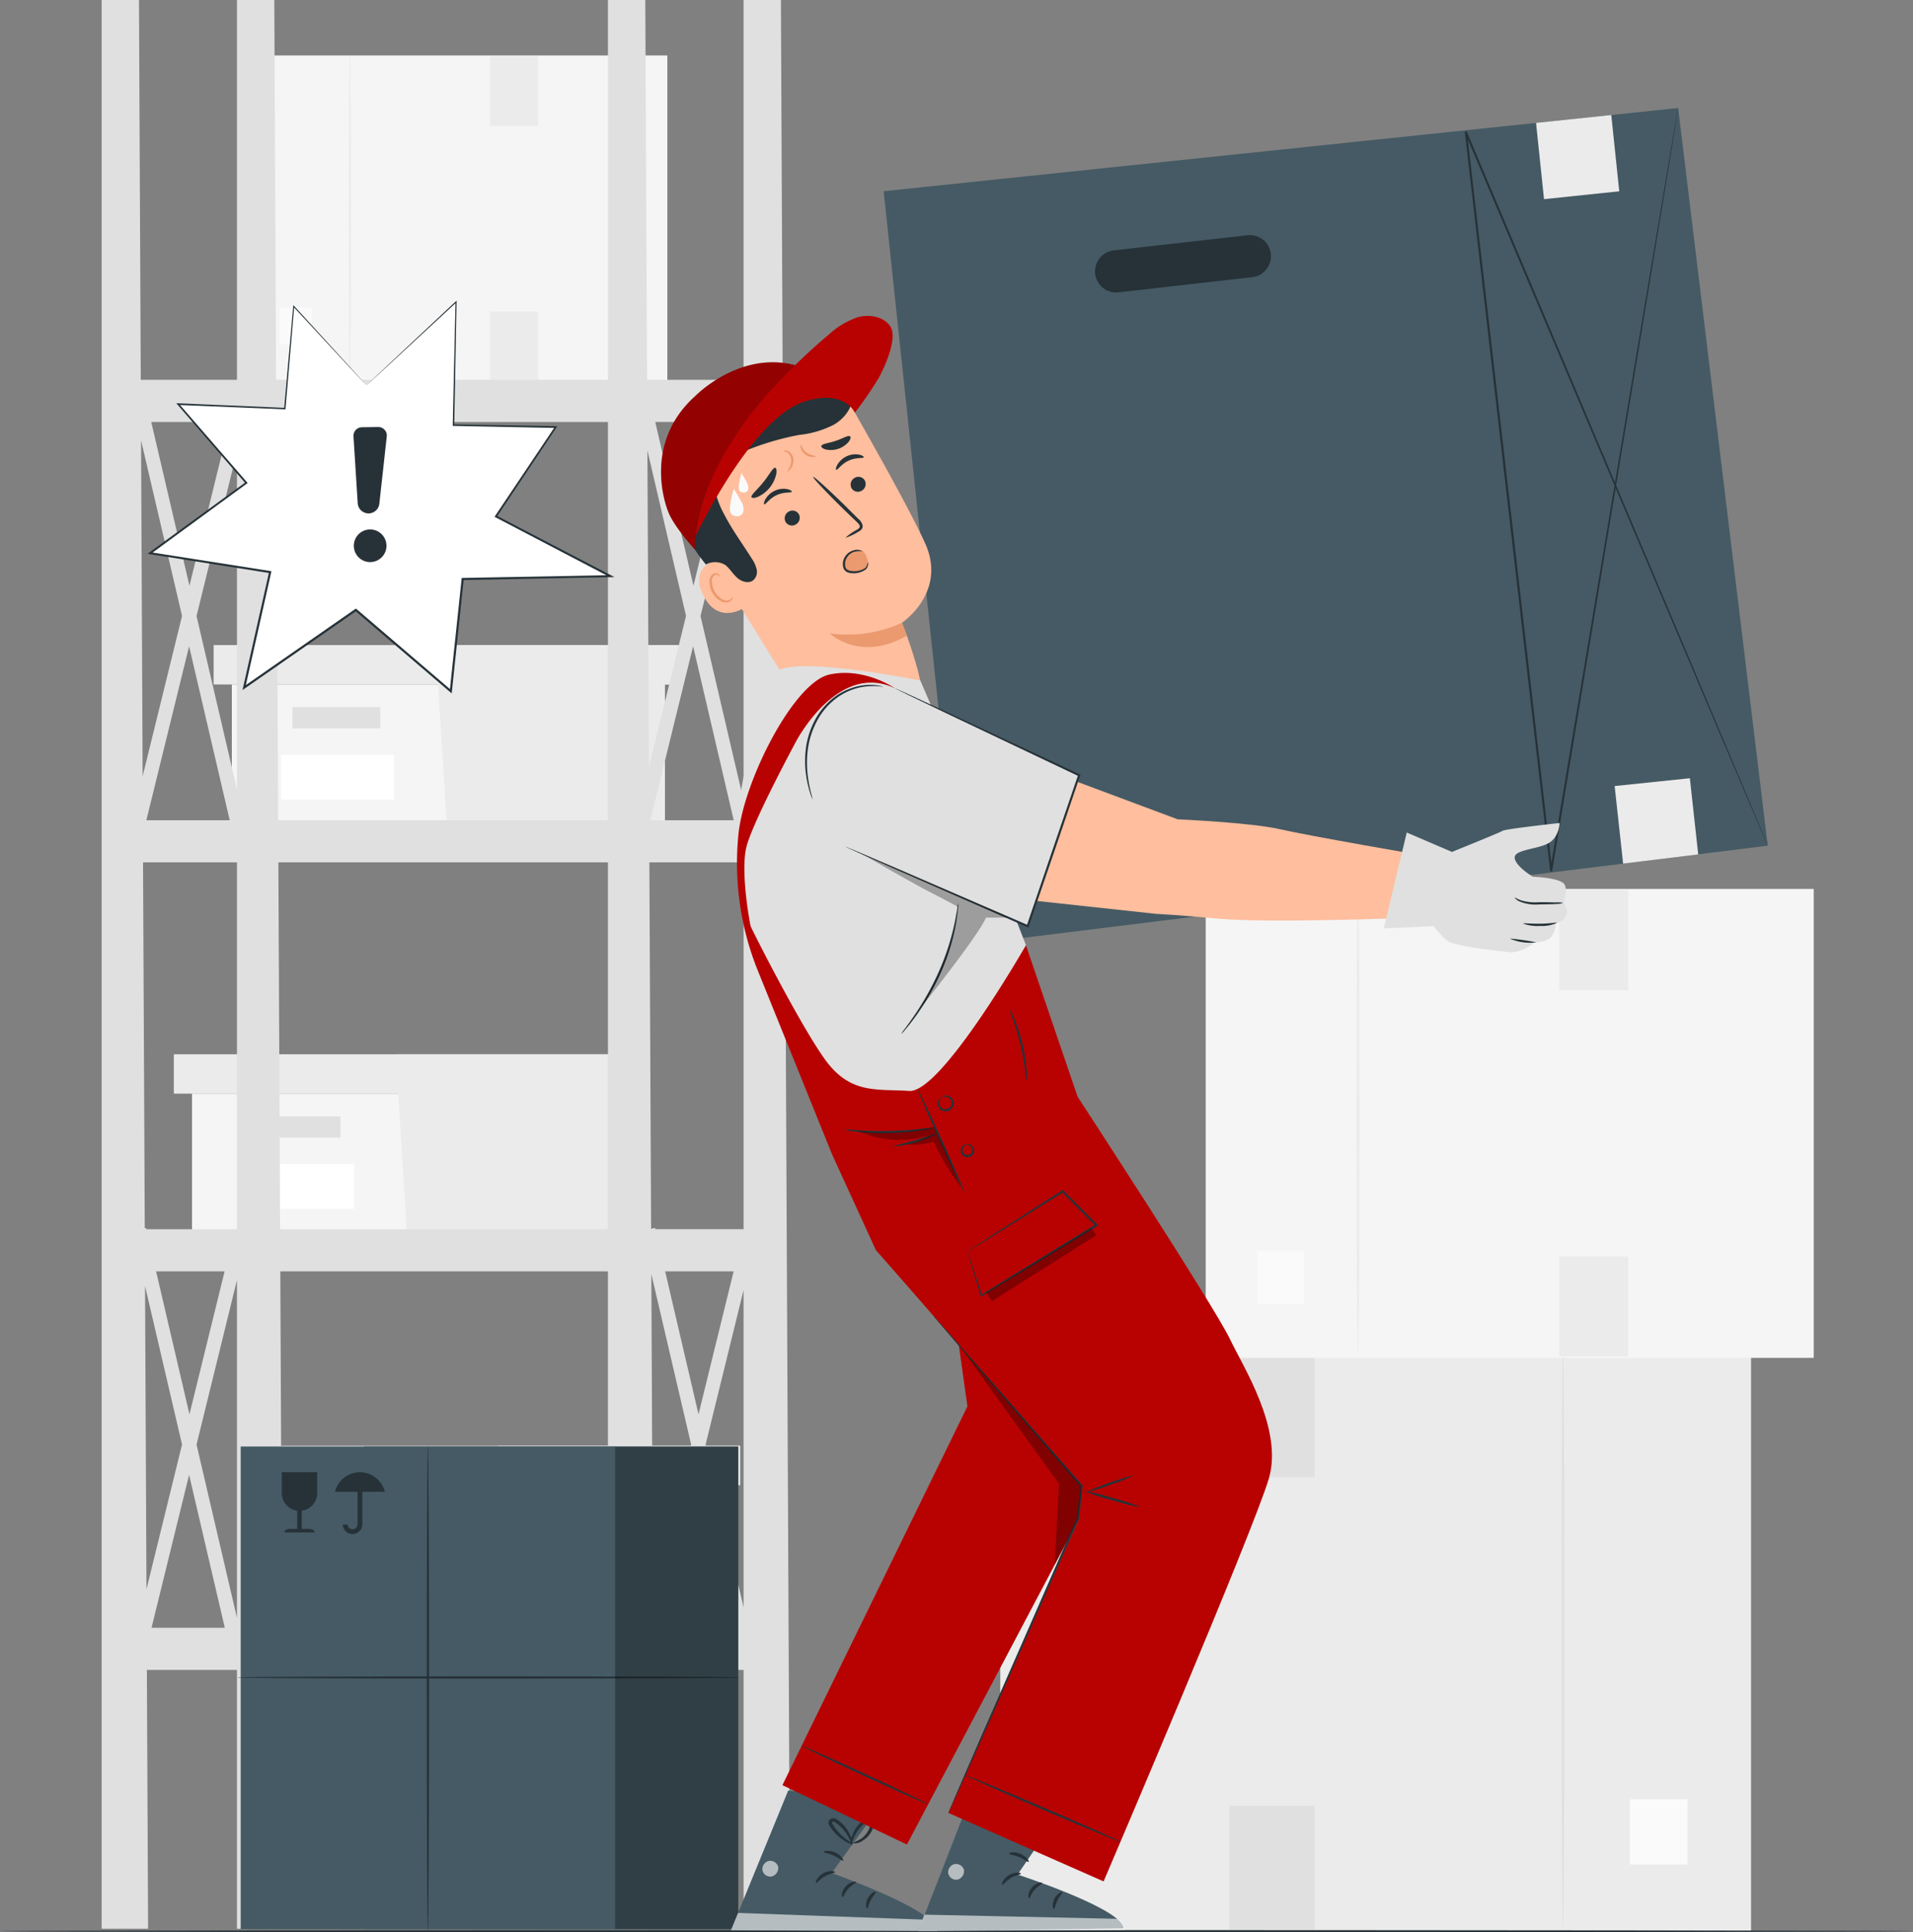 <svg xmlns="http://www.w3.org/2000/svg" xmlns:xlink="http://www.w3.org/1999/xlink" id="Group_222" data-name="Group 222" width="415.784" height="420" viewBox="0 0 415.784 420"><rect x="0" y="0" width="415.784" height="420" fill="#808080" stroke="none"/><defs><clipPath id="clip-path"><rect id="Rectangle_173" data-name="Rectangle 173" width="415.784" height="420" fill="none"></rect></clipPath><clipPath id="clip-path-5"><rect id="Rectangle_159" data-name="Rectangle 159" width="26.773" height="104.912" fill="none"></rect></clipPath><clipPath id="clip-path-8"><rect id="Rectangle_163" data-name="Rectangle 163" width="40.731" height="40.659" fill="none"></rect></clipPath><clipPath id="clip-path-9"><rect id="Rectangle_164" data-name="Rectangle 164" width="3.488" height="3.47" fill="none"></rect></clipPath><clipPath id="clip-path-10"><rect id="Rectangle_165" data-name="Rectangle 165" width="44.858" height="3.968" fill="none"></rect></clipPath><clipPath id="clip-path-11"><rect id="Rectangle_166" data-name="Rectangle 166" width="3.484" height="3.469" fill="none"></rect></clipPath><clipPath id="clip-path-12"><rect id="Rectangle_167" data-name="Rectangle 167" width="44.866" height="3.589" fill="none"></rect></clipPath><clipPath id="clip-path-13"><rect id="Rectangle_168" data-name="Rectangle 168" width="26.686" height="47.829" fill="none"></rect></clipPath><clipPath id="clip-path-14"><rect id="Rectangle_169" data-name="Rectangle 169" width="23.992" height="15.841" fill="none"></rect></clipPath><clipPath id="clip-path-15"><rect id="Rectangle_170" data-name="Rectangle 170" width="31.936" height="33.902" fill="none"></rect></clipPath><clipPath id="clip-path-16"><rect id="Rectangle_171" data-name="Rectangle 171" width="22.426" height="13.09" fill="none"></rect></clipPath></defs><g id="Group_221" data-name="Group 221" clip-path="url(#clip-path)"><rect id="Rectangle_136" data-name="Rectangle 136" width="163.177" height="125.857" transform="translate(217.41 293.904)" fill="#ebebeb"></rect><g id="Group_182" data-name="Group 182"><g id="Group_181" data-name="Group 181" clip-path="url(#clip-path)"><path id="Path_667" data-name="Path 667" d="M369.41,444.568c-.178,0-.324-28.053-.324-62.651s.145-62.658.324-62.658.324,28.048.324,62.658-.145,62.651-.324,62.651" transform="translate(-29.706 -25.696)" fill="#e0e0e0"></path><rect id="Rectangle_137" data-name="Rectangle 137" width="12.51" height="14.142" transform="translate(354.241 391.113)" fill="#fafafa"></rect><rect id="Rectangle_138" data-name="Rectangle 138" width="18.535" height="26.855" transform="translate(267.19 294.228)" fill="#e0e0e0"></rect><rect id="Rectangle_139" data-name="Rectangle 139" width="18.535" height="26.855" transform="translate(267.19 392.53)" fill="#e0e0e0"></rect><path id="Path_668" data-name="Path 668" d="M68.981,351.082v30.611h94.135V351.082Z" transform="translate(-5.552 -28.257)" fill="#f5f5f5"></path><path id="Path_669" data-name="Path 669" d="M64.686,341.775v8.558H166.062v-8.558H64.686Z" transform="translate(-5.206 -27.508)" fill="#ebebeb"></path><path id="Path_670" data-name="Path 670" d="M119.638,380.943h47.4V350.332h3.291v-8.558H117.663v7.766Z" transform="translate(-9.47 -27.508)" fill="#ebebeb"></path><rect id="Rectangle_140" data-name="Rectangle 140" width="19.09" height="4.608" transform="translate(76.595 327.761)" fill="#e0e0e0"></rect><rect id="Rectangle_141" data-name="Rectangle 141" width="24.513" height="9.73" transform="translate(74.138 338.128)" fill="#fff"></rect><path id="Path_671" data-name="Path 671" d="M45.388,258.522v30.611h94.135V258.522Z" transform="translate(-3.653 -20.807)" fill="#f5f5f5"></path><path id="Path_672" data-name="Path 672" d="M41.093,249.215v8.558H142.469v-8.558H41.093Z" transform="translate(-3.307 -20.058)" fill="#ebebeb"></path><path id="Path_673" data-name="Path 673" d="M96.045,288.383h47.4V257.773h3.291v-8.557H94.069v7.765Z" transform="translate(-7.571 -20.058)" fill="#ebebeb"></path><rect id="Rectangle_142" data-name="Rectangle 142" width="19.09" height="4.608" transform="translate(54.901 242.651)" fill="#e0e0e0"></rect><rect id="Rectangle_143" data-name="Rectangle 143" width="24.513" height="9.73" transform="translate(52.444 253.019)" fill="#fff"></rect><path id="Path_674" data-name="Path 674" d="M54.8,161.8v30.611h94.135V161.8Z" transform="translate(-4.41 -13.022)" fill="#f5f5f5"></path><path id="Path_675" data-name="Path 675" d="M50.5,152.491v8.558H151.878v-8.558H50.5Z" transform="translate(-4.065 -12.273)" fill="#ebebeb"></path><path id="Path_676" data-name="Path 676" d="M105.454,191.659h47.4V161.048h3.292V152.49H103.479v7.766Z" transform="translate(-8.329 -12.273)" fill="#ebebeb"></path><rect id="Rectangle_144" data-name="Rectangle 144" width="19.09" height="4.608" transform="translate(63.552 153.712)" fill="#e0e0e0"></rect><rect id="Rectangle_145" data-name="Rectangle 145" width="24.513" height="9.73" transform="translate(61.095 164.079)" fill="#fff"></rect><rect id="Rectangle_146" data-name="Rectangle 146" width="92.053" height="71" transform="translate(52.989 12.057)" fill="#f5f5f5"></rect><path id="Path_677" data-name="Path 677" d="M82.689,83.594c.127,0,.23-15.826.23-35.344s-.1-35.347-.23-35.347-.23,15.823-.23,35.347.1,35.344.23,35.344" transform="translate(-6.637 -1.039)" fill="#ebebeb"></path><rect id="Rectangle_147" data-name="Rectangle 147" width="7.057" height="7.978" transform="translate(60.794 66.896)" fill="#fafafa"></rect><rect id="Rectangle_148" data-name="Rectangle 148" width="10.456" height="15.15" transform="translate(106.504 12.24)" fill="#ebebeb"></rect><rect id="Rectangle_149" data-name="Rectangle 149" width="10.456" height="15.15" transform="translate(106.504 67.696)" fill="#ebebeb"></rect><path id="Path_678" data-name="Path 678" d="M173.638,419.237,171.661,0h-8.117V82.561H142.577L142.187,0H134.07V82.561H61.943L61.553,0H53.436V82.561H32.529L32.14,0H24.023V419.237h10.1l-.268-56.264H53.436v56.264H63.53l-.266-56.264H134.07v56.264h10.1l-.266-56.264h19.644v56.264ZM43.113,307.419l-7.252-31.075h14.89Zm10.323-29.172v73.4L44.65,314Zm0-106.7L44.65,133.9l8.787-35.755Zm-1.573,6.743H33.742l9.294-37.822Zm-8.75-50.974L34.806,91.723H51.859ZM41.5,133.881l-8.563,34.846-.344-73.012ZM33.459,279.535,41.5,313.986l-7.731,31.453Zm9.575,41.036,7.759,33.24H34.868Zm-9.311-53.387-.068-.286-.255.059-.375-79.507H53.436v79.734ZM62.438,187.45H134.07v79.734H62.814Zm90.141-46.985,8.826,37.824H143.283ZM142.973,166.7l-.325-68.773,8.392,35.948Zm20.571,7.272L154.19,133.9l9.354-38.066Zm0,4.18v.132h-.567Zm0,102.268v68.933L155.293,314Zm-9.788,26.994L146.5,276.344h14.888Zm-1.1-180.105-8.309-35.591H161.4Zm10.891,60.136v79.734H144.366l-.067-.286-.85.2-.377-79.646Zm-11.4,126.536-8.314,33.833-.333-70.89Zm1.535,6.585,7.758,33.24H145.511ZM134.07,91.723v86.566H62.393l-.408-86.566ZM64.517,353.811H63.222l-.367-77.466H134.07v77.466Z" transform="translate(-1.934)" fill="#e0e0e0"></path><rect id="Rectangle_150" data-name="Rectangle 150" width="132.156" height="101.93" transform="translate(262.053 193.215)" fill="#f5f5f5"></rect><path id="Path_679" data-name="Path 679" d="M320.971,311.313c.182,0,.33-22.72.33-50.741s-.148-50.746-.33-50.746-.33,22.716-.33,50.746.148,50.741.33,50.741" transform="translate(-25.807 -16.888)" fill="#ebebeb"></path><rect id="Rectangle_151" data-name="Rectangle 151" width="10.131" height="11.453" transform="translate(273.258 271.944)" fill="#fafafa"></rect><rect id="Rectangle_152" data-name="Rectangle 152" width="15.011" height="21.75" transform="translate(338.881 193.476)" fill="#ebebeb"></rect><rect id="Rectangle_153" data-name="Rectangle 153" width="15.011" height="21.749" transform="translate(338.881 273.092)" fill="#ebebeb"></rect></g></g><path id="Path_680" data-name="Path 680" d="M82.516,89.5l19.46-18.143-.554,26.79,22.214.413-13,19.426,24.886,12.988-32.108.618-2.576,24.4L80.2,138.32,55.93,155.192l5.646-25.1-26.1-4.109L56.388,110.7,41.572,93.585l23.191.966L66.7,72.327Z" transform="translate(-2.855 -5.743)" fill="#fff"></path><g id="Group_184" data-name="Group 184"><g id="Group_183" data-name="Group 183" clip-path="url(#clip-path)"><path id="Path_681" data-name="Path 681" d="M82.467,89.476s-.353-.363-1.044-1.1L78.36,85.088,66.566,72.378l.191-.065c-.525,6.174-1.164,13.678-1.892,22.228l-.013.143-.143-.006L41.517,93.74l.143-.3,14.832,17.1.142.164-.175.128-20.906,15.3-.094-.388,26.1,4.1.241.038-.053.238c-1.794,7.988-3.695,16.446-5.638,25.1l-.364-.245c7.775-5.407,15.947-11.088,24.271-16.874L80.17,138l.141.12,4.459,3.819,16.175,13.855-.392.156q1.319-12.46,2.582-24.4l.022-.205.206,0,32.107-.606-.1.417-24.877-13-.2-.106.127-.189,13.014-19.415.151.289-22.213-.439-.161,0,0-.161q.35-15.724.6-26.788l.2.087L87.478,84.874l-3.743,3.452c-.84.772-1.267,1.15-1.267,1.15s.428-.42,1.267-1.213l3.724-3.51,14.389-13.5.2-.188-.006.276q-.211,11.082-.508,26.791l-.157-.164,22.213.388.339.006-.188.282-12.982,19.437-.075-.3,24.893,12.972.769.4-.867.017-32.107.631.228-.209q-1.258,11.925-2.572,24.4l-.048.452-.345-.3L84.458,142.3,80,138.479l.292.015L56.016,155.362l-.5.346.133-.591c1.948-8.651,3.854-17.108,5.652-25.1l.188.276-26.1-4.12-.515-.082.421-.307,20.925-15.269-.032.291c-5.238-6.062-10.213-11.82-14.8-17.132l-.27-.313.413.017,23.19.995-.156.137c.759-8.548,1.424-16.05,1.972-22.222l.022-.25.169.185L78.387,84.976l3.042,3.341c.686.757,1.038,1.16,1.038,1.16" transform="translate(-2.807 -5.719)" fill="#263238"></path><path id="Path_682" data-name="Path 682" d="M83.553,102.957l.92,14.533a2.358,2.358,0,0,0,4.7.11l1.614-14.606a1.85,1.85,0,0,0-1.865-2.053l-3.546.05a1.85,1.85,0,0,0-1.821,1.967" transform="translate(-6.725 -8.124)" fill="#263238"></path><path id="Path_683" data-name="Path 683" d="M90.546,129.82a3.547,3.547,0,1,1-2.249-4.484,3.547,3.547,0,0,1,2.249,4.484" transform="translate(-6.731 -10.073)" fill="#263238"></path></g></g><rect id="Rectangle_156" data-name="Rectangle 156" width="81.375" height="104.913" transform="translate(79.088 314.414)" fill="#455a64"></rect><rect id="Rectangle_157" data-name="Rectangle 157" width="81.374" height="104.913" transform="translate(52.316 314.414)" fill="#455a64"></rect><g id="Group_189" data-name="Group 189"><g id="Group_188" data-name="Group 188" clip-path="url(#clip-path)"><path id="Path_684" data-name="Path 684" d="M74.292,352.571v-4.554H66.609v4.554a3.852,3.852,0,0,0,3.355,3.806v3.966H68.257c-.6,0-1.087.345-1.087.765h6.564c0-.42-.49-.765-1.088-.765H70.938v-3.966a3.851,3.851,0,0,0,3.354-3.806" transform="translate(-5.361 -28.01)" fill="#263238" fill-rule="evenodd"></path><path id="Path_685" data-name="Path 685" d="M90.011,352.266a5.6,5.6,0,0,0-5.413-4.248h0a5.6,5.6,0,0,0-5.413,4.248h4.9v7.139a1.085,1.085,0,0,1-2.163,0H80.873a2.126,2.126,0,0,0,4.249,0v-7.139Z" transform="translate(-6.373 -28.011)" fill="#263238" fill-rule="evenodd"></path><path id="Path_686" data-name="Path 686" d="M165.179,396.509c0,.137-24.422.248-54.543.248s-54.547-.111-54.547-.248,24.418-.248,54.547-.248,54.543.111,54.543.248" transform="translate(-4.514 -31.893)" fill="#263238"></path><path id="Path_687" data-name="Path 687" d="M101.122,447.269c-.137,0-.248-23.618-.248-52.744s.111-52.75.248-52.75.248,23.613.248,52.75-.111,52.744-.248,52.744" transform="translate(-8.119 -27.508)" fill="#263238"></path><g id="Group_187" data-name="Group 187" transform="translate(133.69 314.415)" opacity="0.3"><g id="Group_186" data-name="Group 186"><g id="Group_185" data-name="Group 185" clip-path="url(#clip-path-5)"><rect id="Rectangle_158" data-name="Rectangle 158" width="26.773" height="104.912" transform="translate(0.001)"></rect></g></g></g></g></g><g id="Group_191" data-name="Group 191"><g id="Group_190" data-name="Group 190" clip-path="url(#clip-path)"><path id="Path_688" data-name="Path 688" d="M415.784,456.482c0,.132-93.084.239-207.882.239-114.838,0-207.9-.107-207.9-.239s93.064-.239,207.9-.239c114.8,0,207.882.107,207.882.239" transform="translate(0 -36.721)" fill="#263238"></path></g></g><path id="Path_689" data-name="Path 689" d="M208.872,43.619l17.383,163.891,174.772-21.636L381.553,25.533Z" transform="translate(-16.811 -2.055)" fill="#455a64"></path><g id="Group_220" data-name="Group 220"><g id="Group_219" data-name="Group 219" clip-path="url(#clip-path)"><path id="Path_690" data-name="Path 690" d="M293,64.727l-29.058,3.293A4.587,4.587,0,0,1,262.91,58.9l29.059-3.293A4.587,4.587,0,0,1,293,64.727" transform="translate(-20.833 -4.474)" fill="#263238"></path><path id="Path_691" data-name="Path 691" d="M412.085,185.874s-.119-.247-.335-.741l-.951-2.2c-.834-1.948-2.062-4.82-3.656-8.547L393.495,142.3,346.27,30.9l.433-.114c2.866,24.778,6,51.851,9.257,80.023,3.266,28.319,6.4,55.525,9.275,80.416l-.449-.011C372.869,142.9,379.8,101.48,384.708,72.128l5.779-34.3c.68-3.985,1.2-7.056,1.559-9.141l.411-2.354c.095-.529.153-.8.153-.8s-.032.272-.114.8-.21,1.326-.374,2.36c-.338,2.087-.839,5.162-1.487,9.152-1.317,8-3.235,19.652-5.65,34.325-4.868,29.36-11.738,70.792-19.751,119.117a.226.226,0,0,1-.448-.012c-2.879-24.889-6.026-52.094-9.3-80.412l-9.23-80.027a.227.227,0,0,1,.434-.114l47.065,111.463c5.783,13.739,10.377,24.653,13.528,32.142,1.565,3.738,2.771,6.62,3.589,8.575q.6,1.455.916,2.214c.2.5.3.756.3.756" transform="translate(-27.868 -2.055)" fill="#263238"></path><rect id="Rectangle_162" data-name="Rectangle 162" width="16.435" height="16.663" transform="matrix(0.995, -0.104, 0.104, 0.995, 333.853, 26.71)" fill="#ebebeb"></rect><path id="Path_692" data-name="Path 692" d="M399.819,200.519l-16.322,2-1.841-16.857,16.347-1.7Z" transform="translate(-30.718 -14.806)" fill="#ebebeb"></path><path id="Path_693" data-name="Path 693" d="M163.227,121.832l25.816,41.591c3.81,6.92,9.841,10.511,17.012,7.2,7.895-3.647,8.784-7.745,6.381-17.689a95.224,95.224,0,0,0-3.5-10.507s9.845-6.55,5.077-17.216c-2.754-6.16-10.231-19.572-16.057-29.8a15.32,15.32,0,0,0-19.742-6.321l-6.407,2.96a21.621,21.621,0,0,0-8.579,29.786" transform="translate(-12.908 -7.056)" fill="#ffbe9d"></path><path id="Path_694" data-name="Path 694" d="M211.812,147.217a28.222,28.222,0,0,1-15.694,2.3s6.615,6.343,16.756.5Z" transform="translate(-15.785 -11.849)" fill="#eb996e"></path><path id="Path_695" data-name="Path 695" d="M203.639,108.042c-.1.284-1.636-.035-3.264.723-1.637.733-2.445,2.124-2.714,2.005-.128-.048-.1-.493.245-1.113a4.576,4.576,0,0,1,2.06-1.85,4.394,4.394,0,0,1,2.713-.328c.679.153,1.013.431.962.563" transform="translate(-15.903 -8.644)" fill="#263238"></path><path id="Path_696" data-name="Path 696" d="M188.586,121.544a1.669,1.669,0,0,1-.754,2.2,1.6,1.6,0,0,1-2.192-.645,1.668,1.668,0,0,1,.752-2.2,1.6,1.6,0,0,1,2.194.645" transform="translate(-14.928 -9.715)" fill="#263238"></path><path id="Path_697" data-name="Path 697" d="M204.173,113.565a1.671,1.671,0,0,1-.754,2.2,1.6,1.6,0,0,1-2.192-.645,1.668,1.668,0,0,1,.752-2.2,1.6,1.6,0,0,1,2.194.644" transform="translate(-16.183 -9.073)" fill="#263238"></path><path id="Path_698" data-name="Path 698" d="M186.632,116.189c-.1.284-1.638-.034-3.264.723-1.637.733-2.446,2.124-2.715,2.006-.127-.049-.1-.493.246-1.113a4.578,4.578,0,0,1,2.06-1.851,4.4,4.4,0,0,1,2.713-.328c.677.154,1.012.432.962.563" transform="translate(-14.534 -9.299)" fill="#263238"></path><path id="Path_699" data-name="Path 699" d="M199.22,125.962a11.878,11.878,0,0,1,2.427-1.7c.4-.235.752-.5.691-.817-.04-.346-.422-.714-.848-1.105l-2.694-2.6c-3.794-3.722-6.745-6.86-6.594-7.012s3.349,2.743,7.143,6.465q1.388,1.383,2.651,2.644a2.654,2.654,0,0,1,.971,1.533,1.149,1.149,0,0,1-.4.925,3.088,3.088,0,0,1-.661.425,11.652,11.652,0,0,1-2.681,1.243" transform="translate(-15.469 -9.073)" fill="#263238"></path><path id="Path_700" data-name="Path 700" d="M177.646,116.976c-.219-.471,1.215-1.571,2.529-3.236,1.349-1.639,2.119-3.274,2.625-3.16.236.061.349.595.2,1.414a7.13,7.13,0,0,1-3.927,4.873c-.767.325-1.314.327-1.423.109" transform="translate(-14.296 -8.9)" fill="#263238"></path><path id="Path_701" data-name="Path 701" d="M194.143,105.222c.18-.5,1.582-.566,3.1-1.1,1.535-.488,2.7-1.283,3.136-.99.2.146.141.6-.285,1.171a5.089,5.089,0,0,1-5.026,1.685c-.679-.2-1-.527-.926-.765" transform="translate(-15.625 -8.295)" fill="#263238"></path><path id="Path_702" data-name="Path 702" d="M170.872,131.682c-.217,0-8.282,1.211-4.7,8.355s10.014,2.074,9.924,1.863-5.223-10.218-5.223-10.218" transform="translate(-13.301 -10.599)" fill="#ffbe9d"></path><path id="Path_703" data-name="Path 703" d="M172.754,140.595c-.043-.007-.081.15-.243.351a1.393,1.393,0,0,1-.92.486c-.894.1-2.13-.778-2.81-2.048a4.588,4.588,0,0,1-.544-1.957,1.6,1.6,0,0,1,.457-1.424.707.707,0,0,1,.9-.028c.2.152.223.317.266.311s.094-.2-.111-.463a.893.893,0,0,0-.506-.306,1.055,1.055,0,0,0-.78.163,1.957,1.957,0,0,0-.744,1.76,4.718,4.718,0,0,0,.566,2.207c.767,1.416,2.179,2.394,3.362,2.175a1.49,1.49,0,0,0,1.044-.76c.132-.287.09-.465.059-.466" transform="translate(-13.499 -10.906)" fill="#eb996e"></path><path id="Path_704" data-name="Path 704" d="M166.13,129.78a4.2,4.2,0,0,1,4.316.176c.951.818,1.6,1.943,2.545,2.762s2.444,1.265,3.43.492a2.457,2.457,0,0,0,.747-2.353,6.755,6.755,0,0,0-1.058-2.348c-1.992-3.189-4.255-6.218-5.967-9.565a19.2,19.2,0,0,1-2.415-10.848c.449-3.733,2.751-7.388,6.279-8.686,2.337-.86,4.947-.639,7.33-1.36a9.755,9.755,0,0,0,6.224-5.856c.131-.355.919-1.625.919-1.625-.081-.176-.946-1.613-1.8-1.889-6.338-2.056-14.871.495-20.056,4.681s-8.77,10.87-8.755,17.533,4.3,13.964,8.258,18.885" transform="translate(-12.706 -7.079)" fill="#263238"></path><path id="Path_705" data-name="Path 705" d="M187.908,93.034c-3.934,2.022-10.873,7.071-12.891,11.008-.238.465-.417,1.139.02,1.425.332.216.766.023,1.12-.154a60.953,60.953,0,0,1,11.639-3.425,21.1,21.1,0,0,0,7.554-2.239c2.275-1.345,4.106-3.746,4.039-6.389l1.194-.1c-3.732-2.374-8.742-2.152-12.676-.131" transform="translate(-14.067 -7.361)" fill="#263238"></path><path id="Path_706" data-name="Path 706" d="M196.985,93.552a14.977,14.977,0,0,0-9.547.08c-9.533,3.454-23.27,13.223-23.871,32.667,0,0-4.038-4.405-5.529-7.635-1-2.156-5.64-15.6,5.709-25.743,0,0,16.4-16.8,33.238.631" transform="translate(-12.576 -6.893)" fill="#b80201"></path><g id="Group_194" data-name="Group 194" transform="translate(143.678 78.746)" opacity="0.2"><g id="Group_193" data-name="Group 193"><g id="Group_192" data-name="Group 192" clip-path="url(#clip-path-8)"><path id="Path_707" data-name="Path 707" d="M196.985,93.552a14.24,14.24,0,0,0-10.7.07c-8.374,3.429-22.148,14.353-22.715,32.677,0,0-4.038-4.405-5.529-7.635-1-2.156-5.64-15.6,5.709-25.743,0,0,16.4-16.8,33.238.631" transform="translate(-156.254 -85.639)"></path></g></g></g><path id="Path_708" data-name="Path 708" d="M164.42,122.593c.885-8.491,4.7-15.808,9.246-22.758s13.3-15.788,19.694-21.09a17.465,17.465,0,0,1,6.376-3.8c2.408-.646,5.278-.169,6.846,1.771,1.962,2.428-.955,8.92-2.476,11.646a82.861,82.861,0,0,1-5.066,7.331s-2.3-5.147-10.935-2.407c-11.773,3.734-23.891,29.746-23.685,29.3" transform="translate(-13.233 -6.01)" fill="#b80201"></path><path id="Path_709" data-name="Path 709" d="M175.1,118.533c-.535-1.083-1.72-2.994-1.72-2.994a24.585,24.585,0,0,0-.841,3.84,2.887,2.887,0,0,0,.149,1.441,1.4,1.4,0,0,0,.869.635,1.709,1.709,0,0,0,1.138-.053,1.272,1.272,0,0,0,.736-.845,2.922,2.922,0,0,0-.33-2.024" transform="translate(-13.884 -9.299)" fill="#fafafa"></path><path id="Path_710" data-name="Path 710" d="M176.433,113.952c-.378-.765-1.216-2.116-1.216-2.116a17.3,17.3,0,0,0-.594,2.713,2.033,2.033,0,0,0,.1,1.018.984.984,0,0,0,.614.449,1.206,1.206,0,0,0,.8-.038.9.9,0,0,0,.52-.6,2.059,2.059,0,0,0-.233-1.43" transform="translate(-14.053 -9.001)" fill="#fafafa"></path><path id="Path_711" data-name="Path 711" d="M203.679,130.273a2.91,2.91,0,0,0-4.034,2.736,2.067,2.067,0,0,0,.852,1.721,2.7,2.7,0,0,0,2.328.008c.115-.041.248-.084.392-.127a2.059,2.059,0,0,0,1.363-2.643,5.674,5.674,0,0,0-.9-1.7" transform="translate(-16.069 -10.468)" fill="#eb996e"></path><path id="Path_712" data-name="Path 712" d="M204.659,132.682c.033-.02.128.19.052.534a2.453,2.453,0,0,1-.2.6,1.437,1.437,0,0,1-.234.354,2.642,2.642,0,0,1-.382.264,4.449,4.449,0,0,1-2.071.634,4.4,4.4,0,0,1-1.3-.122,1.632,1.632,0,0,1-1.148-.942,2.95,2.95,0,0,1,.406-2.659,3.063,3.063,0,0,1,1.786-1.258,2.273,2.273,0,0,1,1.945.218,4.753,4.753,0,0,0-1.85.107,2.837,2.837,0,0,0-1.513,1.177,2.6,2.6,0,0,0-.332,2.23c.28.73,1.272.8,1.987.809a4.444,4.444,0,0,0,1.923-.491,3.216,3.216,0,0,0,.337-.188,1.248,1.248,0,0,0,.208-.261,3.055,3.055,0,0,0,.256-.522,4.32,4.32,0,0,0,.127-.485" transform="translate(-16.034 -10.463)" fill="#263238"></path><path id="Path_713" data-name="Path 713" d="M185.187,106.551c-.016-.053.356-.195.911.029a2.127,2.127,0,0,1,1.246,1.8,3.113,3.113,0,0,1-.61,2.095c-.33.449-.609.648-.655.609s.131-.325.366-.784a3.469,3.469,0,0,0,.422-1.872,1.99,1.99,0,0,0-.922-1.548c-.417-.258-.757-.257-.759-.331" transform="translate(-14.905 -8.568)" fill="#eb996e"></path><path id="Path_714" data-name="Path 714" d="M192.626,107.6c.013.059-.24.187-.69.2a2.729,2.729,0,0,1-2.656-1.948c-.12-.434-.074-.714-.015-.719.132-.033.323,1.041,1.3,1.754a5.834,5.834,0,0,0,2.062.713" transform="translate(-15.228 -8.462)" fill="#eb996e"></path><path id="Path_715" data-name="Path 715" d="M205.962,425.539,194.673,441.19s22.69,8.037,22.737,12.309l-44.637.145,12.451-30.394Z" transform="translate(-13.906 -34.066)" fill="#455a64"></path><g id="Group_197" data-name="Group 197" transform="translate(165.693 404.44)" opacity="0.6"><g id="Group_196" data-name="Group 196"><g id="Group_195" data-name="Group 195" clip-path="url(#clip-path-9)"><path id="Path_716" data-name="Path 716" d="M181.583,439.9a1.823,1.823,0,0,0-1.364,2.014,1.753,1.753,0,0,0,1.985,1.369,1.923,1.923,0,0,0,1.433-2.141,1.818,1.818,0,0,0-2.222-1.2" transform="translate(-180.196 -439.841)" fill="#fff"></path></g></g></g><g id="Group_200" data-name="Group 200" transform="translate(158.867 415.792)" opacity="0.6"><g id="Group_199" data-name="Group 199"><g id="Group_198" data-name="Group 198" clip-path="url(#clip-path-10)"><path id="Path_717" data-name="Path 717" d="M172.773,455.972l1.552-3.785,41.693,1.51a3.086,3.086,0,0,1,1.613,2.458Z" transform="translate(-172.773 -452.187)" fill="#fff"></path></g></g></g><path id="Path_718" data-name="Path 718" d="M197.022,442.531c-.018.217-1.112.261-2.218.908-1.124.617-1.723,1.532-1.919,1.435-.2-.052.192-1.337,1.545-2.1s2.649-.445,2.592-.247" transform="translate(-15.521 -35.598)" fill="#263238"></path><path id="Path_719" data-name="Path 719" d="M202.1,444.9c.04.213-.923.536-1.708,1.42-.812.86-1.048,1.846-1.264,1.826-.206.024-.293-1.259.7-2.338s2.273-1.115,2.268-.908" transform="translate(-16.016 -35.8)" fill="#263238"></path><path id="Path_720" data-name="Path 720" d="M204.929,450.82c-.2.037-.448-1.067.171-2.231s1.661-1.587,1.743-1.4c.114.186-.579.792-1.072,1.755-.516.952-.625,1.866-.842,1.877" transform="translate(-16.476 -35.989)" fill="#263238"></path><path id="Path_721" data-name="Path 721" d="M198.926,439.641c-.173.134-.92-.6-2.051-1.092-1.12-.519-2.162-.6-2.176-.815-.039-.2,1.164-.48,2.487.123s1.913,1.682,1.739,1.784" transform="translate(-15.671 -35.212)" fill="#263238"></path><path id="Path_722" data-name="Path 722" d="M201.119,435.456a4.2,4.2,0,0,1-2.048-.9,10.088,10.088,0,0,1-1.862-1.588,10.564,10.564,0,0,1-.908-1.134,2.761,2.761,0,0,1-.411-.75.95.95,0,0,1,.369-1.1,1.2,1.2,0,0,1,1.074-.079,2.913,2.913,0,0,1,.724.44,8.028,8.028,0,0,1,1.087.988,7.881,7.881,0,0,1,1.355,2.06,3.741,3.741,0,0,1,.487,2.188c-.12.027-.312-.8-.965-1.944a8.869,8.869,0,0,0-1.385-1.822,8.324,8.324,0,0,0-1.021-.873c-.384-.3-.753-.464-.947-.319-.073.056-.09.083-.054.249a2.205,2.205,0,0,0,.3.549,11.719,11.719,0,0,0,.816,1.088,12.429,12.429,0,0,0,1.656,1.618c1.032.834,1.781,1.223,1.731,1.33" transform="translate(-15.762 -34.594)" fill="#263238"></path><path id="Path_723" data-name="Path 723" d="M201.157,435.623a3.552,3.552,0,0,1,.315-2.216,7.256,7.256,0,0,1,1.25-2.126,7.385,7.385,0,0,1,1.061-1.02,1.851,1.851,0,0,1,1.757-.471,1.046,1.046,0,0,1,.61.943,3.031,3.031,0,0,1-.114.843,4.984,4.984,0,0,1-.6,1.383,5.152,5.152,0,0,1-1.792,1.742,2.88,2.88,0,0,1-2.186.519,18.1,18.1,0,0,0,1.894-.969,5.138,5.138,0,0,0,1.482-1.649,4.585,4.585,0,0,0,.474-1.2c.124-.463.113-.885-.069-.91a1.277,1.277,0,0,0-1.009.361,7.439,7.439,0,0,0-.988.893,8.072,8.072,0,0,0-1.283,1.876c-.576,1.179-.685,2.02-.807,2" transform="translate(-16.185 -34.586)" fill="#263238"></path><path id="Path_724" data-name="Path 724" d="M249.515,425.634l-10.878,15.939s22.892,7.444,23.049,11.714l-44.636.591,11.674-29.992Z" transform="translate(-17.47 -34.117)" fill="#455a64"></path><g id="Group_203" data-name="Group 203" transform="translate(206.076 405.121)" opacity="0.6"><g id="Group_202" data-name="Group 202"><g id="Group_201" data-name="Group 201" clip-path="url(#clip-path-11)"><path id="Path_725" data-name="Path 725" d="M225.456,440.649a1.823,1.823,0,0,0-1.31,2.049,1.751,1.751,0,0,0,2.019,1.317,1.922,1.922,0,0,0,1.377-2.176,1.817,1.817,0,0,0-2.253-1.137" transform="translate(-224.114 -440.582)" fill="#fff"></path></g></g></g><g id="Group_206" data-name="Group 206" transform="translate(199.581 416.172)" opacity="0.6"><g id="Group_205" data-name="Group 205"><g id="Group_204" data-name="Group 204" clip-path="url(#clip-path-12)"><path id="Path_726" data-name="Path 726" d="M217.051,456.189l1.31-3.589,41.879.9a3.084,3.084,0,0,1,1.676,2.415Z" transform="translate(-217.051 -452.6)" fill="#fff"></path></g></g></g><path id="Path_727" data-name="Path 727" d="M240.959,442.874c-.013.218-1.1.291-2.194.965-1.106.646-1.682,1.577-1.88,1.486-.2-.048.156-1.343,1.49-2.136s2.637-.513,2.585-.314" transform="translate(-19.062 -35.627)" fill="#263238"></path><path id="Path_728" data-name="Path 728" d="M246.094,445.114c.045.212-.908.56-1.67,1.464-.789.881-1,1.873-1.217,1.858-.206.029-.326-1.251.644-2.357s2.243-1.173,2.243-.965" transform="translate(-19.563 -35.818)" fill="#263238"></path><path id="Path_729" data-name="Path 729" d="M249.081,450.958c-.2.041-.475-1.055.113-2.234s1.618-1.629,1.707-1.445c.119.182-.558.806-1.027,1.782-.491.965-.576,1.881-.793,1.9" transform="translate(-20.028 -35.996)" fill="#263238"></path><path id="Path_730" data-name="Path 730" d="M242.784,439.941c-.169.139-.935-.571-2.078-1.038-1.134-.49-2.176-.541-2.2-.758-.045-.2,1.151-.51,2.489.058s1.956,1.631,1.785,1.738" transform="translate(-19.197 -35.243)" fill="#263238"></path><path id="Path_731" data-name="Path 731" d="M244.867,435.7a4.186,4.186,0,0,1-2.07-.843,10.092,10.092,0,0,1-1.9-1.538,10.44,10.44,0,0,1-.937-1.111,2.769,2.769,0,0,1-.431-.739.951.951,0,0,1,.339-1.113,1.2,1.2,0,0,1,1.072-.107,2.9,2.9,0,0,1,.736.419,8,8,0,0,1,1.112.961,7.9,7.9,0,0,1,1.409,2.023,3.729,3.729,0,0,1,.543,2.175c-.119.029-.332-.791-1.015-1.918a8.87,8.87,0,0,0-1.432-1.786,8.274,8.274,0,0,0-1.044-.845c-.392-.291-.764-.444-.955-.294-.071.058-.087.086-.046.25a2.184,2.184,0,0,0,.316.542,11.835,11.835,0,0,0,.844,1.066,12.341,12.341,0,0,0,1.7,1.574c1.053.807,1.812,1.177,1.765,1.285" transform="translate(-19.273 -34.623)" fill="#263238"></path><path id="Path_732" data-name="Path 732" d="M244.921,435.859a3.536,3.536,0,0,1,.257-2.223,7.238,7.238,0,0,1,2.229-3.205,1.847,1.847,0,0,1,1.742-.516,1.047,1.047,0,0,1,.634.927,3.046,3.046,0,0,1-.092.846,5,5,0,0,1-.56,1.4,5.139,5.139,0,0,1-1.746,1.787c-1.241.749-2.182.652-2.172.577a18.253,18.253,0,0,0,1.868-1.019,5.1,5.1,0,0,0,1.439-1.686,4.555,4.555,0,0,0,.443-1.214c.113-.466.089-.887-.093-.909a1.278,1.278,0,0,0-1,.388,7.428,7.428,0,0,0-.965.918,8.022,8.022,0,0,0-1.232,1.909c-.545,1.194-.633,2.038-.755,2.024" transform="translate(-19.706 -34.597)" fill="#263238"></path><path id="Path_733" data-name="Path 733" d="M244.764,181.451l30.067,11.237s15.911.717,22.008,2.11c6.755,1.544,31.682,5.823,31.682,5.823l-3.737,13.493s-30.063,1.181-41.015.176c-9.138-.838-13.562-1.04-13.562-1.04l-27.632-2.991-7.99-10.486Z" transform="translate(-18.881 -14.604)" fill="#ffbe9d"></path><path id="Path_734" data-name="Path 734" d="M342.626,200.834s10.392-4.187,11.026-4.595,12.361-1.688,12.361-1.688-.006,3.052-2.435,4.4-7.581,1.37-7.309,3.239,3.968,4.043,3.968,4.043,6.193.205,6.9,1.754-.32,3.9-.32,3.9,1.471,1.67.471,3.068a2.589,2.589,0,0,1-2.095,1.314s.019,2.527-1.546,3.506a6.02,6.02,0,0,1-3.066.712s-2.8,2.639-6.061,2.073c-1.046-.181-10.875-1.068-12.808-2.359s-3.5-4.444-5.617-5.229Z" transform="translate(-27.051 -15.659)" fill="#e0e0e0"></path><path id="Path_735" data-name="Path 735" d="M341.9,201.015l-9.821-4.215-5,20.837,11.285-.494Z" transform="translate(-26.325 -15.84)" fill="#e0e0e0"></path><path id="Path_736" data-name="Path 736" d="M368.582,213.307a4.206,4.206,0,0,1-1.585.263c-.987.072-2.351.057-3.838.1a8.847,8.847,0,0,1-3.855-.576,2.738,2.738,0,0,1-1.32-.936c.049-.064.532.315,1.443.621a10.379,10.379,0,0,0,3.716.412c1.513-.041,2.868.028,3.847.041a7.526,7.526,0,0,1,1.593.076" transform="translate(-28.813 -17.075)" fill="#263238"></path><path id="Path_737" data-name="Path 737" d="M367.388,218.125a7.562,7.562,0,0,1-3.68.691A9.1,9.1,0,0,1,360,218.3c.022-.139,1.673.055,3.7.032,2.034,0,3.649-.338,3.685-.212" transform="translate(-28.975 -17.554)" fill="#263238"></path><path id="Path_738" data-name="Path 738" d="M362.64,222.685a10.952,10.952,0,0,1-5.786-.834,51.965,51.965,0,0,1,5.786.834" transform="translate(-28.722 -17.853)" fill="#263238"></path><path id="Path_739" data-name="Path 739" d="M182.775,158.538c-.658.412-5.443,13.749-7.165,23.02-1.654,8.9-4,18.97,4.443,39.914,8.052,19.975,19.586,29.133,19.586,29.133l30.155,6.031,7.2-38.5-16.062-41.493L214.039,160.6s-26.094-5.3-31.263-2.067" transform="translate(-14.005 -12.676)" fill="#e0e0e0"></path><path id="Path_740" data-name="Path 740" d="M206.2,292.589c.9.9,44.71,51.258,44.71,51.258l-.739,7.473-28.22,63.592,33.74,14.887s32.89-76.957,35.955-87.7-5.7-24.292-8.426-30.042c-3.484-7.348-33.276-52.97-33.276-52.97L196.646,271.7Z" transform="translate(-15.827 -20.853)" fill="#b80201"></path><path id="Path_741" data-name="Path 741" d="M222.99,315.712l2.161,15.39-40.212,82.331L212,426.343l41.181-77.96Z" transform="translate(-14.885 -25.41)" fill="#b80201"></path><path id="Path_742" data-name="Path 742" d="M208.553,162.418s-6.608-4.617-14.2-3.011c-7.855,1.662-18.646,23.2-19.819,34.623-.011.114-.023.228-.034.342a62.435,62.435,0,0,0,4.284,29.543l16.056,39.733,50.695-1.573,2.8-10.584-11.328-33.232s-18.381,32.148-25.369,31.672-12.77.808-18.266-6.784-16.042-28.477-16.2-29.033-2.224-11.674-.954-17.074,10.8-23.031,10.8-23.031,9.113-17.572,21.531-11.59" transform="translate(-14.021 -12.803)" fill="#b80201"></path><path id="Path_743" data-name="Path 743" d="M223.9,419.121a1.659,1.659,0,0,1,.109-.307l.362-.881,1.434-3.37c1.276-2.945,3.1-7.16,5.357-12.357,4.576-10.439,10.879-24.817,17.841-40.7q1.441-3.274,2.841-6.451l-.018.07.8-7.1.055.179L229.9,321.915l-6.637-7.727-1.765-2.085-.449-.546a.121.121,0,1,1,.032-.028l.479.519,1.824,2.035,6.741,7.636L253.035,347.9l.067.077-.011.1c-.257,2.307-.522,4.678-.792,7.1l0,.037-.015.033-2.839,6.452c-7.011,15.858-13.36,30.216-17.969,40.64-2.312,5.172-4.187,9.366-5.5,12.3l-1.516,3.333c-.17.36-.3.645-.405.862a1.687,1.687,0,0,1-.154.287" transform="translate(-17.78 -25.06)" fill="#263238"></path><path id="Path_744" data-name="Path 744" d="M199.87,197.146l39.58,17.26,11.186-32.8-40.016-18.891" transform="translate(-16.087 -13.096)" fill="#e0e0e0"></path><path id="Path_745" data-name="Path 745" d="M210.619,162.711a.851.851,0,0,1,.2.074l.583.254,2.243,1.017,8.358,3.871,28.726,13.468.187.087-.066.195-5.41,15.895c-2.024,5.925-3.977,11.641-5.776,16.909l-.081.236-.228-.1-28.369-12.465-8.2-3.647-2.18-.992-.559-.265a.844.844,0,0,1-.184-.1.818.818,0,0,1,.2.065l.574.229,2.211.923,8.249,3.525L239.541,214.2l-.308.136c1.794-5.27,3.74-10.988,5.757-16.915,1.9-5.549,3.729-10.916,5.428-15.888l.12.281-28.654-13.621-8.3-3.993-2.211-1.085-.566-.29a.869.869,0,0,1-.187-.11" transform="translate(-16.087 -13.096)" fill="#263238"></path><path id="Path_746" data-name="Path 746" d="M213.032,241.92a6.146,6.146,0,0,1,.7-1.022c.481-.633,1.152-1.567,1.96-2.733a61.323,61.323,0,0,0,5.439-9.63,52.819,52.819,0,0,0,3.445-10.5c.162-.691.271-1.322.371-1.878s.189-1.033.243-1.426a6.17,6.17,0,0,1,.237-1.216,6.27,6.27,0,0,1-.052,1.239c-.027.4-.08.885-.164,1.445s-.162,1.2-.3,1.9a46.779,46.779,0,0,1-3.341,10.63,53.347,53.347,0,0,1-5.6,9.632c-.85,1.147-1.564,2.053-2.092,2.652a6.127,6.127,0,0,1-.845.907" transform="translate(-17.146 -17.185)" fill="#263238"></path><path id="Path_747" data-name="Path 747" d="M191.912,186.746c-.016.006-.069-.107-.155-.326s-.205-.544-.343-.969a24.157,24.157,0,0,1-.857-3.685,21.969,21.969,0,0,1-.131-5.622,18.178,18.178,0,0,1,2.014-6.587,15.129,15.129,0,0,1,4.512-5.205,13.541,13.541,0,0,1,5.17-2.228,11.676,11.676,0,0,1,3.792-.123,8.044,8.044,0,0,1,1.011.205,1.041,1.041,0,0,1,.34.118,14.666,14.666,0,0,0-5.075.132,13.628,13.628,0,0,0-4.981,2.255,15.03,15.03,0,0,0-4.347,5.073,18.273,18.273,0,0,0-2,6.413,22.943,22.943,0,0,0,.029,5.524,30.718,30.718,0,0,0,.7,3.681,9.619,9.619,0,0,1,.319,1.345" transform="translate(-15.317 -13.031)" fill="#263238"></path><path id="Path_748" data-name="Path 748" d="M227.161,280.1c-.12.055-2.5-4.919-5.307-11.11s-4.99-11.253-4.87-11.308,2.5,4.918,5.307,11.111,4.99,11.253,4.87,11.307" transform="translate(-17.464 -20.74)" fill="#263238"></path><path id="Path_749" data-name="Path 749" d="M222.633,259.229c-.013-.02.086-.131.332-.214a1.609,1.609,0,0,1,1.08.067,1.827,1.827,0,0,1,1.093,1.208,1.826,1.826,0,0,1-2.8,1.821,1.826,1.826,0,0,1-.66-1.491,1.611,1.611,0,0,1,.377-1.014c.176-.191.317-.236.331-.216a2.222,2.222,0,0,0-.37,1.227,1.54,1.54,0,0,0,.586,1.14,1.416,1.416,0,0,0,2.107-1.369,1.539,1.539,0,0,0-.8-1,2.216,2.216,0,0,0-1.271-.161" transform="translate(-17.842 -20.842)" fill="#263238"></path><path id="Path_750" data-name="Path 750" d="M228.416,270.514c.021.074-.482.122-.791.724a1.242,1.242,0,0,0-.061,1.049,1.127,1.127,0,0,0,2.013-.186,1.245,1.245,0,0,0-.251-1.021c-.414-.535-.918-.489-.91-.566,0-.025.109-.086.332-.073a1.33,1.33,0,0,1,.832.416,1.534,1.534,0,0,1,.428,1.342,1.54,1.54,0,0,1-2.849.263,1.536,1.536,0,0,1,.175-1.4,1.34,1.34,0,0,1,.742-.562c.217-.053.339-.014.34.011" transform="translate(-18.275 -21.767)" fill="#263238"></path><path id="Path_751" data-name="Path 751" d="M228.675,294.657a5.841,5.841,0,0,1,.251.67l.641,1.9,2.285,6.959-.241-.09,23.06-14.177,1.91-1.166-.045.372-7.329-7.377.28.031-14.88,9.282-4.33,2.661-1.172.705a3.316,3.316,0,0,1-.428.234,2.273,2.273,0,0,1,.358-.262l1.106-.735,4.228-2.745,14.88-9.522.152-.1.128.128,7.35,7.359.214.214-.259.158-1.909,1.167-23.14,14.047-.18.109-.061-.2c-.9-2.976-1.63-5.38-2.149-7.089l-.553-1.891a4.327,4.327,0,0,1-.164-.643" transform="translate(-18.405 -22.64)" fill="#263238"></path><path id="Path_752" data-name="Path 752" d="M267.2,348.692a32.949,32.949,0,0,1-5.2,2.093,32.931,32.931,0,0,1-5.36,1.642,65.449,65.449,0,0,1,10.561-3.735" transform="translate(-20.656 -28.064)" fill="#263238"></path><path id="Path_753" data-name="Path 753" d="M268.6,355.982a44.069,44.069,0,0,1-6.291-1.55,44.062,44.062,0,0,1-6.16-2.01,43.938,43.938,0,0,1,6.292,1.55,44.073,44.073,0,0,1,6.159,2.01" transform="translate(-20.616 -28.364)" fill="#263238"></path><path id="Path_754" data-name="Path 754" d="M199.474,266.991a22.024,22.024,0,0,1,2.867.131c1.765.108,4.206.2,6.9.149s5.13-.256,6.889-.438a21.848,21.848,0,0,1,2.859-.251,13.991,13.991,0,0,1-2.816.587,55.44,55.44,0,0,1-13.86.291,13.918,13.918,0,0,1-2.839-.468" transform="translate(-16.055 -21.455)" fill="#263238"></path><path id="Path_755" data-name="Path 755" d="M210.932,270.788c-.023-.138,2.2-.589,4.877-1.375s4.8-1.592,4.852-1.463a24.726,24.726,0,0,1-9.729,2.838" transform="translate(-16.977 -21.565)" fill="#263238"></path><path id="Path_756" data-name="Path 756" d="M242.347,254.23a15.153,15.153,0,0,1-.342-2.338,51.894,51.894,0,0,0-2.622-11.016,15.146,15.146,0,0,1-.747-2.242,9.419,9.419,0,0,1,1.063,2.12,36.2,36.2,0,0,1,2.643,11.1,9.406,9.406,0,0,1,.005,2.371" transform="translate(-19.206 -19.207)" fill="#263238"></path><path id="Path_757" data-name="Path 757" d="M261.892,434.1c-.052.121-7.653-3.022-16.976-7.02s-16.84-7.34-16.788-7.462,7.652,3.022,16.978,7.021,16.839,7.34,16.787,7.461" transform="translate(-18.361 -33.773)" fill="#263238"></path><path id="Path_758" data-name="Path 758" d="M216.992,425.4c-.055.12-6.258-2.631-13.852-6.143s-13.709-6.459-13.653-6.579,6.256,2.631,13.853,6.144,13.707,6.458,13.652,6.578" transform="translate(-15.251 -33.214)" fill="#263238"></path><g id="Group_209" data-name="Group 209" transform="translate(208.393 292.351)" opacity="0.3"><g id="Group_208" data-name="Group 208"><g id="Group_207" data-name="Group 207" clip-path="url(#clip-path-13)"><path id="Path_759" data-name="Path 759" d="M247.451,365.77l.947-17.685-21.765-30.144,26.687,30.644-.8,7.1Z" transform="translate(-226.634 -317.941)"></path></g></g></g><g id="Group_212" data-name="Group 212" transform="translate(214.308 266.981)" opacity="0.3"><g id="Group_211" data-name="Group 211"><g id="Group_210" data-name="Group 210" clip-path="url(#clip-path-14)"><path id="Path_760" data-name="Path 760" d="M233.067,304.338l1.3,1.853,22.7-14.348-1.094-1.492Z" transform="translate(-233.067 -290.35)"></path></g></g></g><g id="Group_215" data-name="Group 215" transform="translate(187.166 185.526)" opacity="0.3"><g id="Group_214" data-name="Group 214"><g id="Group_213" data-name="Group 213" clip-path="url(#clip-path-15)"><path id="Path_761" data-name="Path 761" d="M203.549,201.765s11.5,6.647,15.443,8.636c3.736,1.883,5.672,3,5.672,3s-.18,8.968-8.462,22.261c0,0,12.666-15.772,14.489-19.96l4.793-.015Z" transform="translate(-203.549 -201.765)"></path></g></g></g><g id="Group_218" data-name="Group 218" transform="translate(186.367 244.925)" opacity="0.3"><g id="Group_217" data-name="Group 217"><g id="Group_216" data-name="Group 216" clip-path="url(#clip-path-16)"><path id="Path_762" data-name="Path 762" d="M219.241,266.364a42.506,42.506,0,0,1-16.561.843,21.255,21.255,0,0,0,16,.84,16.658,16.658,0,0,1-5.312,2.134,15.134,15.134,0,0,0,5.869-.571,56.152,56.152,0,0,0,5.871,9.843,113.49,113.49,0,0,0-5.865-13.09" transform="translate(-202.68 -266.364)"></path></g></g></g></g></g></g></svg>